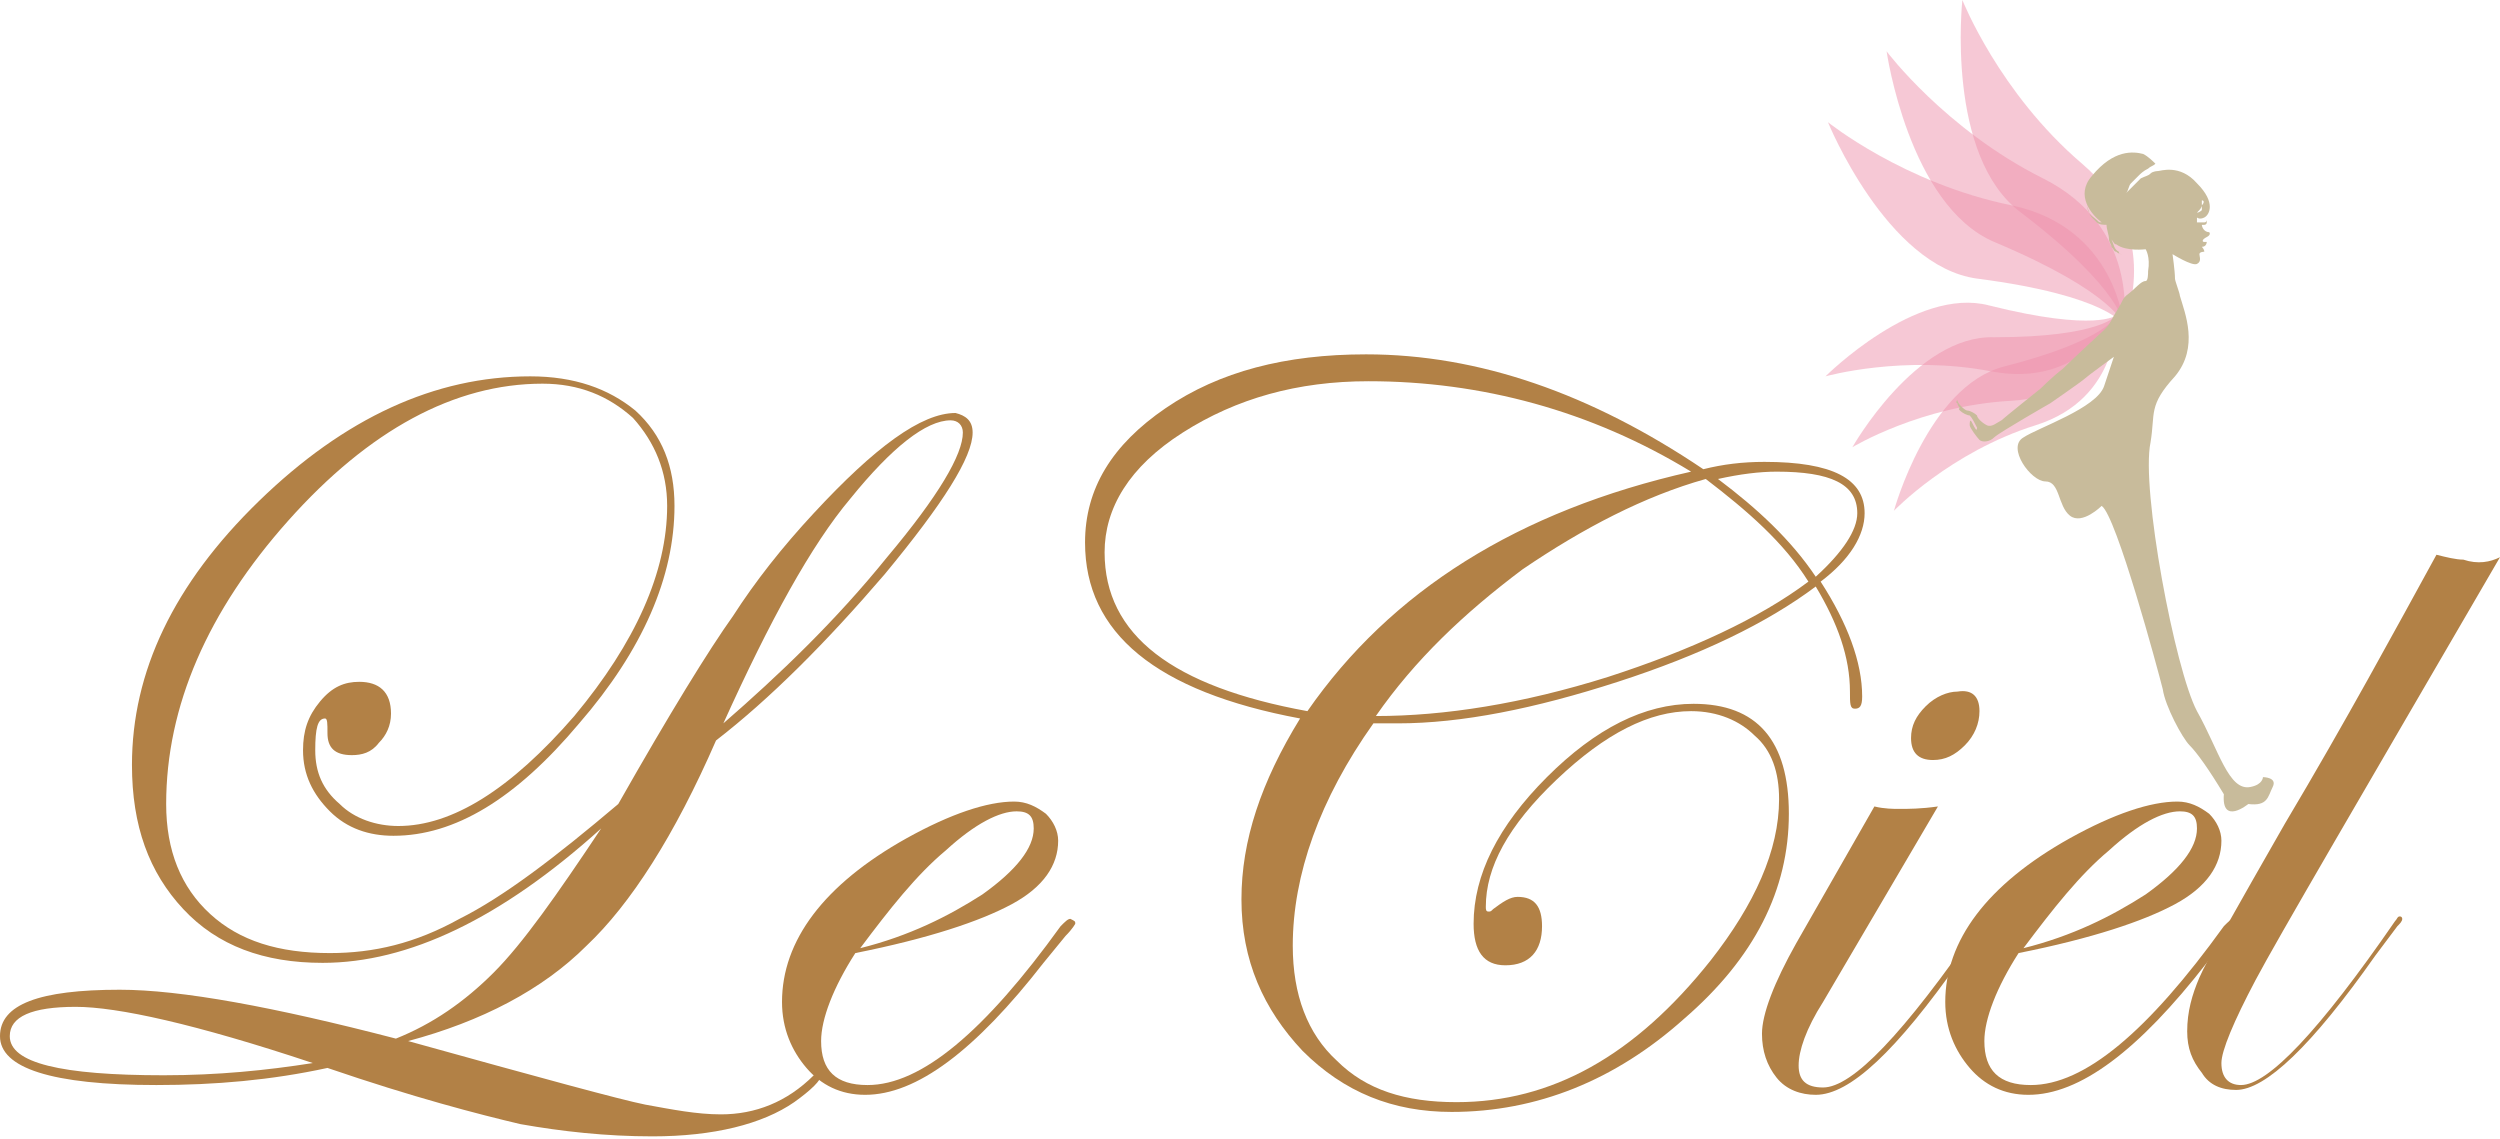 <?xml version="1.0" encoding="utf-8"?>
<!-- Generator: Adobe Illustrator 23.0.6, SVG Export Plug-In . SVG Version: 6.00 Build 0)  -->
<svg version="1.1" id="編集モード" xmlns="http://www.w3.org/2000/svg" xmlns:xlink="http://www.w3.org/1999/xlink" x="0px"
	 y="0px" viewBox="0 0 102.3 46.6" style="enable-background:new 0 0 102.3 46.6;" xml:space="preserve">
<style type="text/css">
	.st0{fill:#B28146;}
	.st1{opacity:0.5;fill:#EE93AD;}
	.st2{fill:#C8BB9B;}
</style>
<g>
	<path class="st0" d="M39.8,17.7c0,1-1.2,2.9-3.6,5.8c-2.4,2.8-4.7,5.1-6.9,6.8c-1.7,3.9-3.5,6.7-5.3,8.4c-1.8,1.8-4.3,3.1-7.3,3.9
		c5.4,1.5,8.7,2.4,9.7,2.6c1.1,0.2,2.1,0.4,3.1,0.4c1.4,0,2.7-0.5,3.8-1.6c0.1-0.1,0.2-0.1,0.2-0.1c0.1,0,0.1,0.1,0.1,0.1
		c0,0.2-0.4,0.6-1.1,1.1c-1.3,0.9-3.3,1.4-5.8,1.4c-1.9,0-3.7-0.2-5.4-0.5c-1.7-0.4-4.4-1.1-7.9-2.3c-2.3,0.5-4.6,0.7-7,0.7
		c-4.3,0-6.4-0.7-6.4-2c0-1.3,1.6-1.9,4.9-1.9c2.5,0,6.3,0.7,11.3,2c1.5-0.6,2.8-1.5,4-2.7s2.6-3.2,4.4-5.9
		c-4.1,3.7-7.9,5.5-11.4,5.5c-2.4,0-4.3-0.7-5.7-2.2c-1.4-1.5-2.1-3.4-2.1-5.9c0-3.8,1.7-7.4,5.2-10.8c3.5-3.4,7.2-5.1,11.1-5.1
		c1.8,0,3.2,0.5,4.3,1.4c1.1,1,1.6,2.3,1.6,3.9c0,2.9-1.3,5.9-3.9,8.9c-2.6,3.1-5.1,4.6-7.6,4.6c-1,0-1.9-0.3-2.6-1
		c-0.7-0.7-1.1-1.5-1.1-2.5c0-0.8,0.2-1.4,0.7-2c0.5-0.6,1-0.8,1.6-0.8c0.8,0,1.3,0.4,1.3,1.3c0,0.5-0.2,0.9-0.5,1.2
		c-0.3,0.4-0.7,0.5-1.1,0.5c-0.7,0-1-0.3-1-0.9c0-0.4,0-0.6-0.1-0.6c-0.3,0-0.4,0.4-0.4,1.3c0,0.9,0.3,1.6,1,2.2
		c0.6,0.6,1.5,0.9,2.4,0.9c2.2,0,4.6-1.5,7.2-4.5c2.5-3,3.8-5.9,3.8-8.6c0-1.4-0.5-2.6-1.4-3.6c-1-0.9-2.2-1.4-3.7-1.4
		c-3.6,0-7.1,1.9-10.4,5.6c-3.3,3.7-5,7.6-5,11.6c0,1.9,0.6,3.4,1.8,4.5c1.2,1.1,2.8,1.6,4.9,1.6c1.8,0,3.5-0.4,5.3-1.4
		c1.8-0.9,3.9-2.5,6.5-4.7c2.1-3.7,3.7-6.3,4.7-7.7c0.9-1.4,2-2.8,3.3-4.2c2.5-2.7,4.4-4.1,5.8-4.1C39.5,17,39.8,17.2,39.8,17.7z
		 M12.8,43.5c-4.8-1.6-8-2.3-9.7-2.3c-1.8,0-2.7,0.4-2.7,1.2c0,1.1,2.1,1.6,6.3,1.6C8.9,44,10.9,43.8,12.8,43.5z M39.4,17.7
		c0-0.3-0.2-0.5-0.5-0.5c-1,0-2.4,1.1-4.1,3.2c-1.6,1.9-3.3,5-5.2,9.2c2.3-2,4.6-4.2,6.7-6.8C38.4,20.3,39.4,18.6,39.4,17.7z"/>
	<path class="st0" d="M44,37.8c0,0-0.1,0.2-0.4,0.5l-0.9,1.1c-2.8,3.6-5.2,5.4-7.3,5.4c-1,0-1.8-0.4-2.4-1.1c-0.6-0.7-1-1.6-1-2.7
		c0-2.5,1.7-4.8,5.1-6.7c1.8-1,3.3-1.5,4.4-1.5c0.5,0,0.9,0.2,1.3,0.5c0.3,0.3,0.5,0.7,0.5,1.1c0,1-0.6,1.9-1.9,2.6
		c-1.3,0.7-3.4,1.4-6.4,2c-0.9,1.4-1.4,2.7-1.4,3.6c0,1.2,0.6,1.8,1.9,1.8c2.2,0,4.8-2.2,7.9-6.5c0.2-0.2,0.3-0.3,0.4-0.3
		C44,37.7,44,37.7,44,37.8z M42.3,33.9c0-0.5-0.2-0.7-0.7-0.7c-0.7,0-1.7,0.5-2.9,1.6c-1.2,1-2.3,2.4-3.5,4c2-0.5,3.6-1.3,5-2.2
		C41.6,35.6,42.3,34.7,42.3,33.9z"/>
	<path class="st0" d="M76.3,21c0,0.9-0.6,1.9-1.8,2.8c1.1,1.7,1.7,3.3,1.7,4.7c0,0.4-0.1,0.5-0.3,0.5c-0.2,0-0.2-0.2-0.2-0.7
		c0-1.4-0.5-2.8-1.4-4.3c-2,1.5-4.7,2.8-8.1,3.9s-6.4,1.7-9,1.7c-0.4,0-0.7,0-1,0c-2.2,3.1-3.3,6.2-3.3,9.1c0,2,0.6,3.6,1.8,4.7
		c1.2,1.2,2.8,1.7,4.9,1.7c3.9,0,7.3-1.9,10.4-5.8c1.8-2.3,2.8-4.5,2.8-6.6c0-1.1-0.3-2-1-2.6c-0.6-0.6-1.5-1-2.6-1
		c-1.7,0-3.5,0.9-5.5,2.8c-2,1.9-2.9,3.6-2.9,5.2c0,0.1,0,0.2,0.1,0.2c0.1,0,0.1,0,0.2-0.1c0.4-0.3,0.7-0.5,1-0.5c0.7,0,1,0.4,1,1.2
		c0,1-0.5,1.6-1.5,1.6c-0.9,0-1.3-0.6-1.3-1.7c0-2,1-4,3-6c2-2,4-3,6-3c2.6,0,3.9,1.5,3.9,4.5c0,3.1-1.4,5.9-4.3,8.4
		c-2.8,2.5-6,3.8-9.5,3.8c-2.4,0-4.4-0.8-6.1-2.5c-1.6-1.7-2.5-3.7-2.5-6.2c0-2.4,0.8-4.8,2.4-7.4c-5.9-1.1-8.8-3.5-8.8-7.2
		c0-2.2,1.1-4,3.3-5.5c2.2-1.5,4.9-2.2,8.2-2.2c4.6,0,9.2,1.6,13.8,4.7c0.8-0.2,1.6-0.3,2.5-0.3C75,18.9,76.3,19.6,76.3,21z
		 M69.2,19.3c-4.1-2.5-8.6-3.7-13.2-3.7c-2.9,0-5.4,0.7-7.6,2.1c-2.2,1.4-3.2,3.1-3.2,4.9c0,3.4,2.8,5.5,8.3,6.5
		C56.9,24.2,62.1,20.9,69.2,19.3z M74,23.8c-1-1.6-2.5-2.9-4.2-4.2c-2.5,0.7-5,2-7.5,3.7c-2.4,1.8-4.4,3.7-6,6c2.8,0,6-0.5,9.5-1.6
		C69.2,26.6,72,25.3,74,23.8z M76,21c0-1.2-1.1-1.7-3.3-1.7c-0.7,0-1.5,0.1-2.4,0.3c1.6,1.2,3,2.5,4,4C75.4,22.6,76,21.7,76,21z"/>
	<path class="st0" d="M81.3,37.8c0,0-0.1,0.2-0.2,0.3l-0.9,1.2c-2.6,3.7-4.5,5.5-5.9,5.5c-0.6,0-1.2-0.2-1.6-0.7
		c-0.4-0.5-0.6-1.1-0.6-1.8c0-0.8,0.5-2.1,1.4-3.7l3.2-5.6c0.4,0.1,0.8,0.1,1,0.1c0.4,0,0.9,0,1.6-0.1L74.6,41c-0.7,1.1-1,2-1,2.6
		c0,0.6,0.3,0.9,1,0.9c1.2,0,3.3-2.2,6.4-6.7c0.1-0.1,0.1-0.2,0.2-0.2C81.2,37.7,81.3,37.7,81.3,37.8z M81,29.1c0,0.5-0.2,1-0.6,1.4
		c-0.4,0.4-0.8,0.6-1.3,0.6c-0.6,0-0.9-0.3-0.9-0.9c0-0.5,0.2-0.9,0.6-1.3c0.4-0.4,0.9-0.6,1.3-0.6C80.7,28.2,81,28.5,81,29.1z"/>
	<path class="st0" d="M91.6,37.8c0,0-0.1,0.2-0.4,0.5l-0.9,1.1c-2.8,3.6-5.2,5.4-7.3,5.4c-1,0-1.8-0.4-2.4-1.1c-0.6-0.7-1-1.6-1-2.7
		c0-2.5,1.7-4.8,5.1-6.7c1.8-1,3.3-1.5,4.4-1.5c0.5,0,0.9,0.2,1.3,0.5c0.3,0.3,0.5,0.7,0.5,1.1c0,1-0.6,1.9-1.9,2.6
		c-1.3,0.7-3.4,1.4-6.4,2c-0.9,1.4-1.4,2.7-1.4,3.6c0,1.2,0.6,1.8,1.9,1.8c2.2,0,4.8-2.2,7.9-6.5c0.2-0.2,0.3-0.3,0.4-0.3
		C91.6,37.7,91.6,37.7,91.6,37.8z M89.9,33.9c0-0.5-0.2-0.7-0.7-0.7c-0.7,0-1.7,0.5-2.9,1.6c-1.2,1-2.3,2.4-3.5,4
		c2-0.5,3.6-1.3,5-2.2C89.2,35.6,89.9,34.7,89.9,33.9z"/>
	<path class="st0" d="M102.3,22.8c-5.7,9.8-9.1,15.6-10,17.3c-0.9,1.7-1.4,2.9-1.4,3.4c0,0.6,0.3,0.9,0.8,0.9c1.1,0,3.2-2.2,6.3-6.7
		c0.1-0.1,0.1-0.2,0.2-0.2c0.1,0,0.1,0.1,0.1,0.1c0,0.1-0.1,0.2-0.2,0.3l-0.9,1.2c-2.6,3.7-4.5,5.5-5.7,5.5c-0.6,0-1.1-0.2-1.4-0.7
		c-0.4-0.5-0.6-1-0.6-1.7c0-0.8,0.2-1.5,0.5-2.2c0.3-0.7,1.5-2.8,3.5-6.3c2.5-4.2,4.5-7.9,6.2-11c0.4,0.1,0.8,0.2,1.1,0.2
		C101.4,23.1,101.9,23,102.3,22.8z"/>
</g>
<g>
	<g>
		<path class="st1" d="M86.9,13.3c0,0,1.7-3.7-1.7-6.6S80.3,0,80.3,0s-0.7,6.4,2.4,8.7C86.9,11.9,86.9,13.3,86.9,13.3z"/>
		<path class="st1" d="M86.9,13.3c0,0,0.7-4-3.3-6c-4-2-6.4-5.2-6.4-5.2s0.9,6.3,4.4,7.8C86.6,12,86.9,13.3,86.9,13.3z"/>
		<path class="st1" d="M86.9,13.3c0,0-0.3-4-4.6-4.9C77.9,7.5,74.8,5,74.8,5s2.4,5.9,6.1,6.4C86.3,12.1,86.9,13.3,86.9,13.3z"/>
	</g>
	<g>
		<path class="st1" d="M86.6,12.9c0,0,0.2,3.4-3.3,4.5s-5.8,3.5-5.8,3.5s1.4-5.1,4.5-5.9C86.3,13.9,86.6,12.9,86.6,12.9z"/>
		<path class="st1" d="M86.6,12.9c0,0-0.7,3.3-4.3,3.5c-3.7,0.2-6.5,1.9-6.5,1.9s2.6-4.6,5.8-4.5C86,13.8,86.6,12.9,86.6,12.9z"/>
		<path class="st1" d="M86.6,12.9c0,0-1.4,3-5.1,2.3c-3.6-0.7-6.8,0.2-6.8,0.2s3.7-3.7,6.7-2.9C85.8,13.6,86.6,12.9,86.6,12.9z"/>
	</g>
	<path class="st2" d="M86.1,15.8c-0.3,0.9-2.7,1.7-3.3,2.1c-0.7,0.4,0.3,1.8,0.9,1.8s0.5,1,1,1.4c0.5,0.4,1.3-0.4,1.3-0.4
		c0.6,0.4,2.3,6.7,2.5,7.5c0.1,0.7,0.8,2,1.1,2.3c0.3,0.3,0.8,1,1.4,2c-0.1,1.3,1,0.4,1,0.4c0.8,0.1,0.8-0.3,1-0.7
		c0.2-0.4-0.4-0.4-0.4-0.4s0,0.3-0.5,0.4c-0.9,0.2-1.3-1.5-2.2-3.1c-0.9-1.7-2.3-9.1-1.9-11c0.2-1.2-0.1-1.5,1-2.7
		c1-1.2,0.4-2.6,0.2-3.3c0-0.1-0.2-0.6-0.2-0.7c0-0.3-0.1-1-0.1-1s0.8,0.5,1,0.4s0.1-0.3,0.1-0.4c0-0.1,0.2-0.1,0.2-0.1
		c0-0.1-0.1-0.2-0.1-0.2c0.2,0,0.2-0.2,0.2-0.2s-0.1,0-0.1,0c-0.1,0-0.1-0.1,0.1-0.2c0.2-0.1,0.1-0.2,0.1-0.2
		c-0.2,0-0.3-0.2-0.3-0.3c0,0,0.1,0,0.1,0c0,0,0.1,0,0.1-0.1c0,0,0-0.1,0-0.1c0,0,0,0.1-0.1,0.1c0,0-0.1,0-0.1,0c0,0-0.1,0-0.1,0
		c0,0,0,0-0.1,0c0-0.1,0-0.2,0-0.2s0.1,0.1,0.3,0c0.2-0.1,0.5-0.6-0.3-1.4c-0.7-0.8-1.5-0.5-1.6-0.5l0,0C88.3,7,88.1,7,88,7.1
		c-0.1,0.1-0.2,0.1-0.4,0.2c-0.1,0.1-0.2,0.2-0.3,0.3c-0.1,0.1-0.2,0.2-0.3,0.3c0.1-0.1,0.1-0.3,0.2-0.4c0.1-0.1,0.2-0.2,0.3-0.3
		c0.1-0.1,0.2-0.2,0.4-0.3c0.1-0.1,0.2-0.1,0.3-0.2c-0.1-0.1-0.3-0.3-0.5-0.4c-0.4-0.1-1.2-0.2-2.1,0.9c-0.7,0.8,0,1.6,0.4,1.9
		c0,0,0,0,0,0c-0.1,0-0.1,0-0.2-0.1c-0.1-0.1-0.3-0.2-0.3-0.3c-0.1-0.1-0.1-0.3-0.1-0.5c0-0.2,0-0.3,0.1-0.5
		c-0.1,0.1-0.1,0.3-0.1,0.5c0,0.2,0,0.3,0.1,0.5c0,0.1,0.1,0.2,0.1,0.2c0.1,0.1,0.1,0.1,0.2,0.2c0.1,0.1,0.3,0.1,0.4,0.1
		c0,0,0,0,0,0c0,0.2,0.1,0.4,0.1,0.6c0,0.1,0.1,0.2,0.1,0.3c0.1,0.1,0.1,0.2,0.2,0.2c0.1,0.1,0.2,0.1,0.3,0.1c0.1,0,0.2,0,0.3,0
		c0.2,0,0.4-0.1,0.6-0.2c-0.2,0.1-0.4,0.2-0.6,0.2c-0.1,0-0.2,0-0.3,0c0,0-0.1,0-0.1,0c0,0-0.1,0-0.1-0.1c-0.2-0.1-0.2-0.3-0.3-0.5
		c0,0,0,0,0,0c0.1,0.1,0.1,0.2,0.2,0.2c0.4,0.3,1.2,0.2,1.2,0.2c0,0,0.2,0.3,0.1,0.9c0,0.1,0,0.4-0.1,0.4c-0.2,0-0.4,0.3-0.8,0.6
		c-0.1,0.1-0.1,0.1-0.2,0.3c-0.1,0.2-0.3,0.5-0.4,0.7c-0.1,0.2-0.2,0.3-0.3,0.4c0,0-1.3,1.2-1.7,1.6c-0.4,0.3-0.9,0.8-0.9,0.8
		s-1.5,1.2-1.6,1.3c-0.2,0.1-0.4,0.3-0.6,0.2c-0.2-0.1-0.4-0.3-0.4-0.4c-0.1-0.1-0.3-0.2-0.4-0.2s-0.4-0.3-0.4-0.4
		c0-0.1-0.1,0.1,0,0.1c0,0.1,0.1,0.2,0.1,0.2c0,0-0.1,0,0,0.1c0.1,0.1,0.3,0.2,0.4,0.2c0.1,0.1,0.2,0.3,0.3,0.5c0,0.2-0.1,0-0.2-0.2
		c-0.1-0.2-0.1,0-0.1,0.1c0,0.1,0.3,0.5,0.4,0.6c0.1,0.1,0.4,0.1,0.6-0.1c0.2-0.2,2.3-1.4,2.3-1.4s1.3-0.9,1.4-1s1.2-0.9,1.2-0.9
		S86.2,15.5,86.1,15.8z M90.1,8.4c0-0.1,0-0.1,0-0.2c0,0,0-0.1,0-0.1c0,0,0-0.1,0-0.1c0,0,0,0.1,0,0.1c0,0,0,0.1,0,0.1
		C90.2,8.2,90.2,8.3,90.1,8.4c0,0.1,0,0.1,0,0.2c0,0-0.1,0.1-0.2,0.1C90,8.6,90.1,8.5,90.1,8.4z"/>
</g>
</svg>
